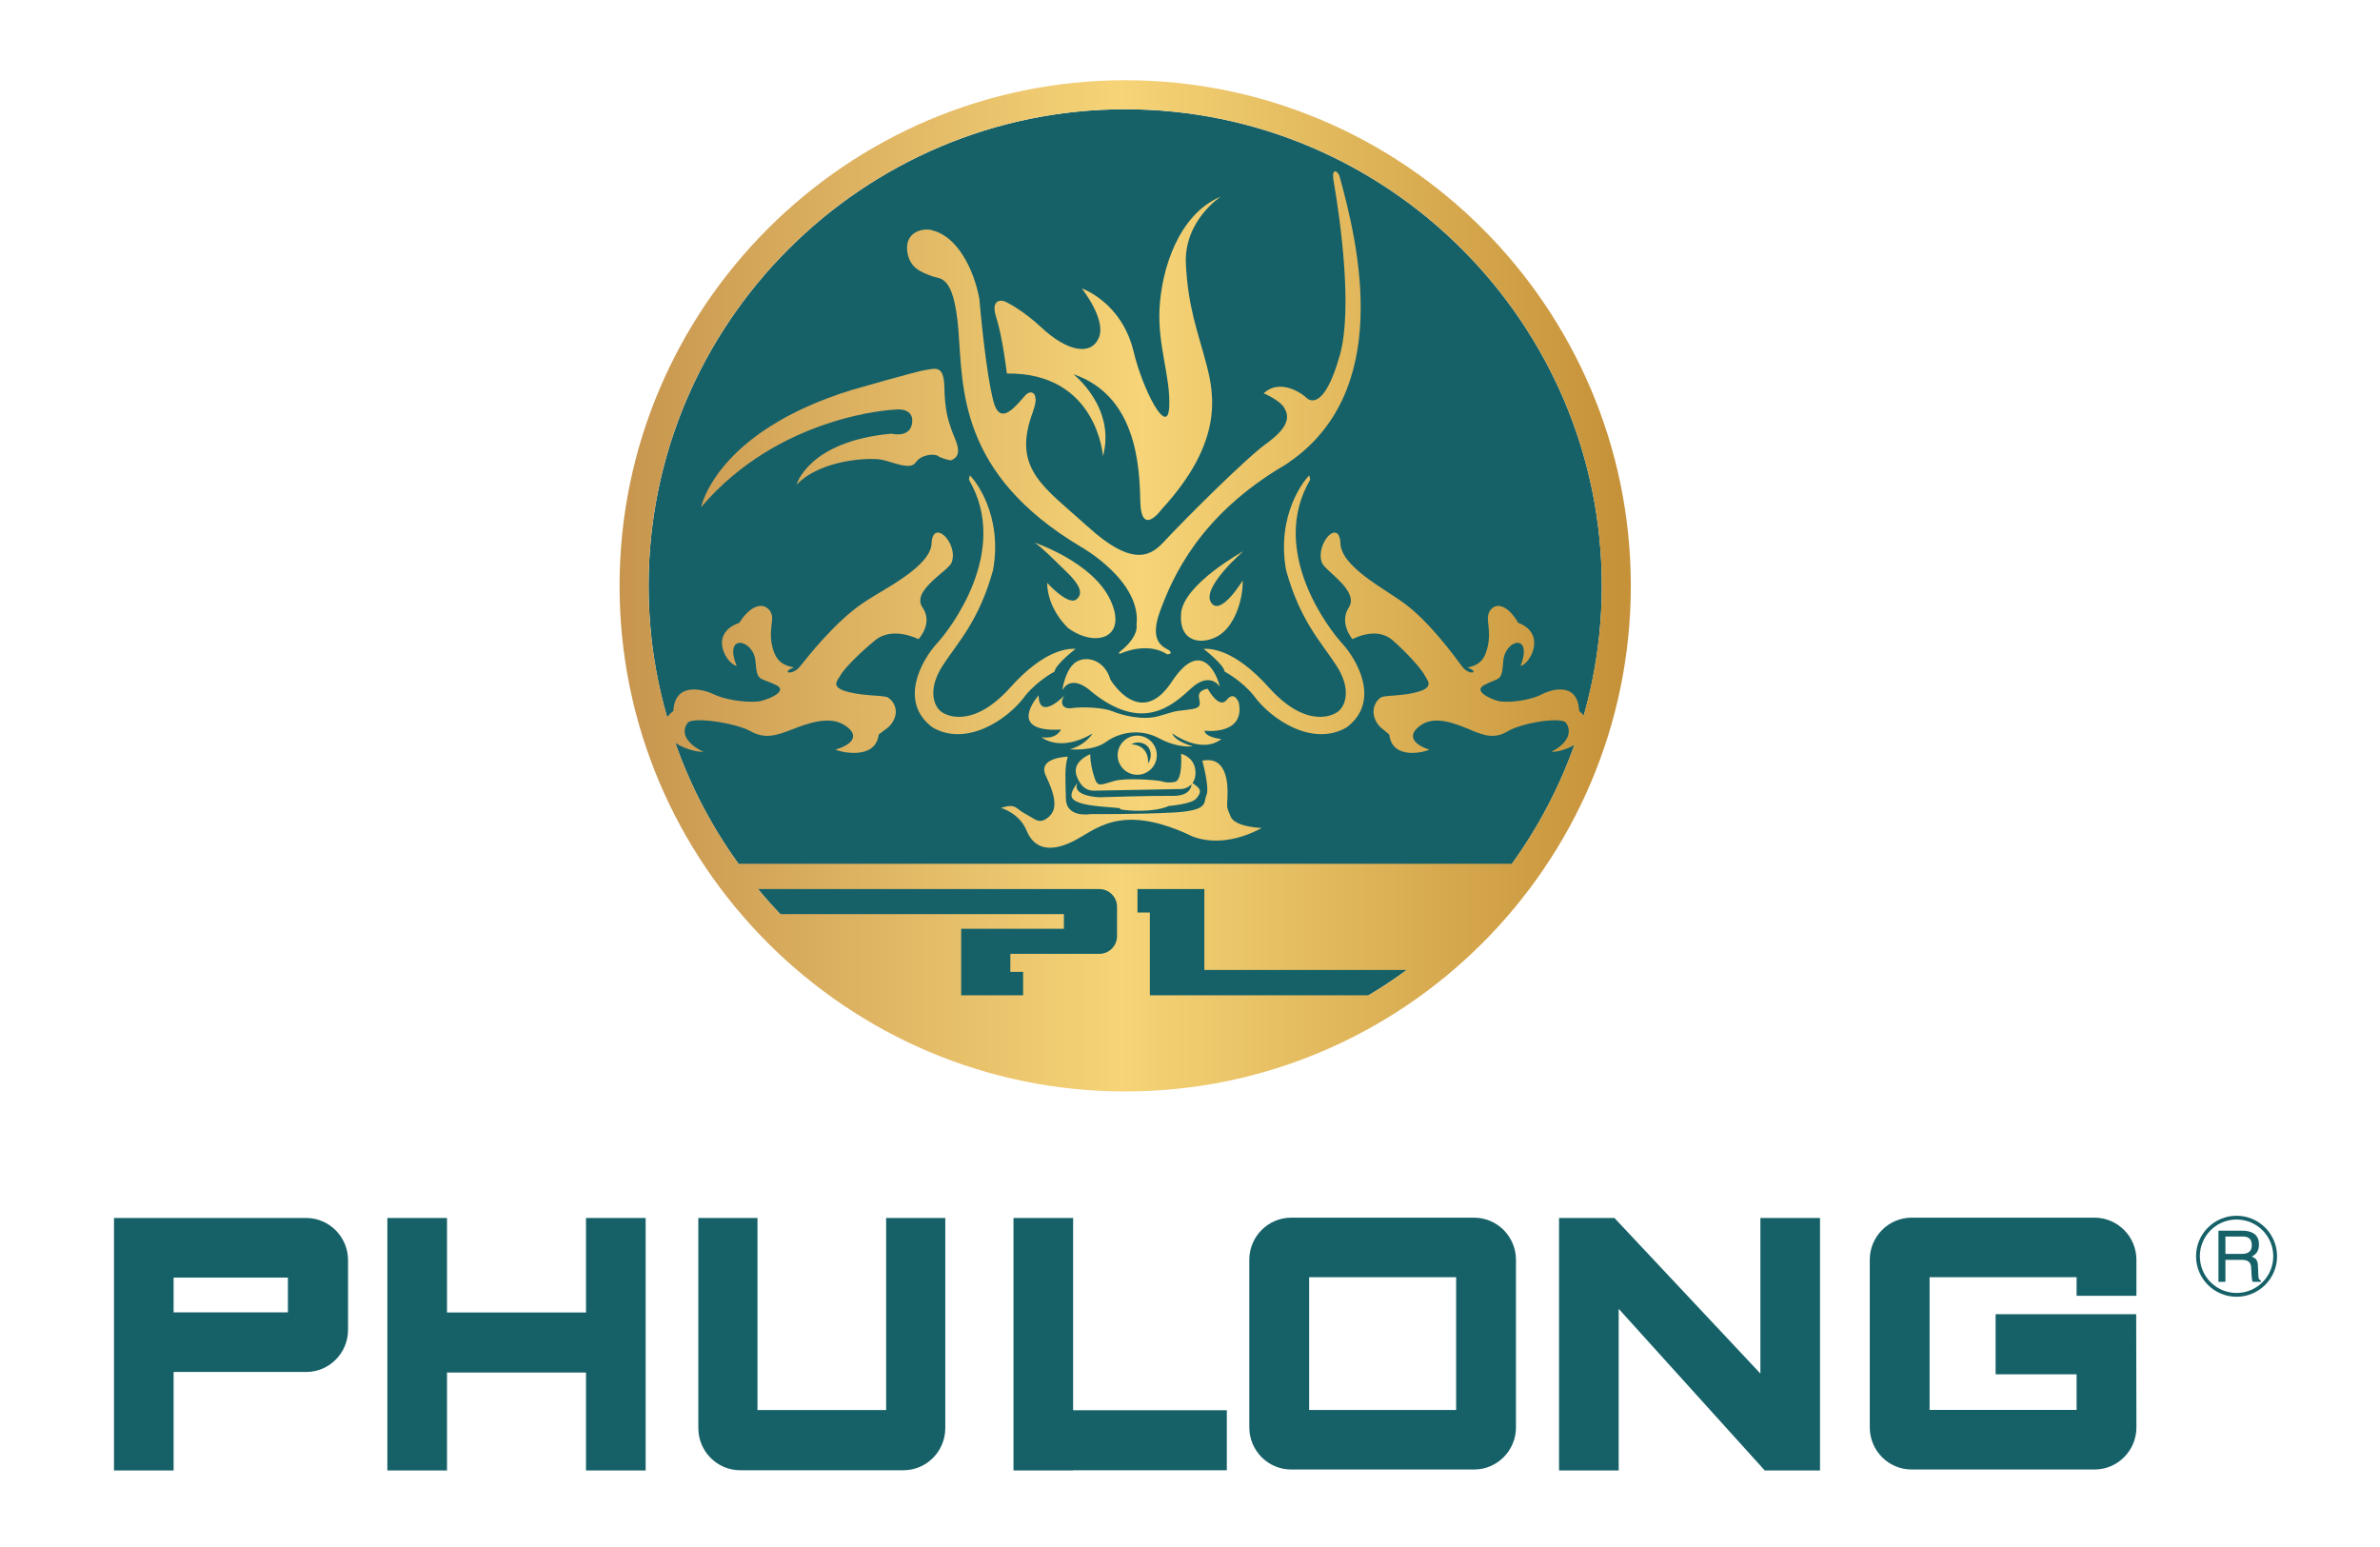<?xml version="1.0" encoding="utf-8"?>
<!-- Generator: Adobe Illustrator 15.1.0, SVG Export Plug-In . SVG Version: 6.00 Build 0)  -->
<!DOCTYPE svg PUBLIC "-//W3C//DTD SVG 1.1//EN" "http://www.w3.org/Graphics/SVG/1.1/DTD/svg11.dtd">
<svg version="1.1" id="Layer_1" xmlns="http://www.w3.org/2000/svg" xmlns:xlink="http://www.w3.org/1999/xlink" x="0px" y="0px"
	 width="323px" height="210px" viewBox="0 0 323 210" enable-background="new 0 0 323 210" xml:space="preserve">
<g>
	<path fill-rule="evenodd" clip-rule="evenodd" fill="#166168" d="M200.063,165.256h-12.418h-12.423
		c-3.12,0-5.673,2.568-5.673,5.712v22.753c0,3.145,2.55,5.712,5.673,5.712h12.423h12.418c3.127,0,5.675-2.567,5.675-5.712v-22.753
		C205.737,167.824,203.184,165.256,200.063,165.256 M197.619,191.351h-9.975h-9.973v-18.014h9.973h9.975V191.351z M238.911,186.409
		l-19.807-21.11h-7.52v34.265h8.094v-21.94l19.827,21.94h7.498v-1.016v-32.233v-1.016h-8.093V186.409z M289.943,175.855v-4.888
		c0-3.144-2.555-5.712-5.679-5.712h-24.842c-3.12,0-5.667,2.568-5.667,5.712v22.753c0,3.145,2.544,5.712,5.667,5.712h24.842
		c3.129,0,5.679-2.567,5.679-5.712l-0.029-15.366h-19.083v8.156h10.992v4.84h-19.95v-18.014h19.95v2.519H289.943z M41.563,165.299
		H31.312H22.17H15.47v34.265h8.09v-13.366h7.751h10.251c3.122,0,5.672-2.57,5.672-5.715v-9.468
		C47.234,167.872,44.683,165.299,41.563,165.299 M39.073,178.109h-7.761H23.56v-4.726h7.751h7.761V178.109z M120.26,191.359h-17.458
		v-26.061h-8.028v28.519c0,3.147,2.551,5.717,5.675,5.717h22.164c3.125,0,5.676-2.569,5.676-5.717v-28.519h-8.028V191.359z
		 M79.528,178.122H60.665v-12.823h-8.094v34.265h8.094v-13.295h18.863v13.295h8.095v-34.265h-8.095V178.122z M145.637,165.299
		h-8.091v34.265h8.091v-0.029h20.86v-8.15h-20.86V165.299z"/>
	<path fill-rule="evenodd" clip-rule="evenodd" fill="#166168" d="M152.705,144.19c35.629,0,64.684-29.058,64.684-64.681
		c0-35.626-29.055-64.683-64.684-64.683c-35.621,0-64.681,29.057-64.681,64.683C88.024,115.133,117.084,144.19,152.705,144.19"/>
</g>
<g>
	<defs>
		<path id="SVGID_1_" d="M102.864,120.658h46.335c1.319,0,2.399,1.083,2.399,2.403v3.984c0,1.327-1.078,2.405-2.399,2.405h-12.081
			v2.443h1.734v3.183h-8.407v-9.032c4.816,0,9.125,0.004,13.941,0.004v-1.988h-38.476
			C104.86,122.959,103.837,121.831,102.864,120.658 M154.374,120.658h9.075v10.979h27.458c-1.667,1.228-3.397,2.376-5.181,3.44
			h-29.671v-11.239h-1.681V120.658z M88.021,79.509c0-35.625,29.061-64.683,64.682-64.683c35.629,0,64.683,29.058,64.683,64.683
			c0,6.093-0.867,11.986-2.454,17.583c-0.169-0.199-0.364-0.399-0.612-0.6c-0.2-4.115-3.933-2.858-5.017-2.289
			c-1.089,0.601-3.644,1.215-5.729,0.983c-0.602-0.078-3.717-1.186-2.266-2.155c2.24-1.207,2.493-0.377,2.711-3.313
			c0.22-2.949,4.063-3.884,2.352,0.671c1.407-0.408,3.489-4.434-0.328-5.866c-1.485-2.554-2.802-2.287-2.802-2.287
			c-0.389,0-1.32,0.404-1.317,1.747c-0.003,0.604,0.373,2.176-0.029,3.803c-0.274,1.116-0.689,2.458-2.734,2.792
			c1.796,0.694,0.213,1.202-0.773-0.181c-0.959-1.291-4.366-6.008-7.874-8.564c-2.459-1.84-8.567-4.922-8.604-8.165
			c0,0-0.012-1.587-0.954-1.365c-0.937,0.219-2.174,2.388-1.552,4.066c0.479,1.187,5.225,3.877,3.593,6.165
			c-1.27,2.115,0.557,4.213,0.557,4.213s3.216-1.814,5.445,0.145c2.225,1.956,4.084,4.135,4.377,4.804
			c0.36,0.689,1.474,1.682-1.492,2.336c-1.668,0.385-3.226,0.329-4.098,0.511c-0.594-0.045-2.106,1.517-0.969,3.47
			c0.412,0.706,0.765,0.835,1.726,1.674c0.425,3.563,4.877,2.356,5.443,2.05c-2.323-0.754-3.116-2.073-0.982-3.434
			c1.813-1.116,4.356-0.186,6.372,0.67c2.02,0.873,3.479,1.354,5.272,0.255c1.797-1.105,7.533-2.072,7.936-1.04
			c0.389,0.535,0.975,2.262-2.035,3.851c0.921,0.006,2.12-0.356,3.116-0.951c-2.064,5.804-4.94,11.226-8.484,16.138H100.233
			c-3.599-4.987-6.504-10.501-8.576-16.404c1.144,0.751,2.672,1.224,3.811,1.217c-3.253-1.589-2.621-3.316-2.201-3.851
			c0.438-1.032,6.631-0.065,8.576,1.04c1.945,1.098,3.523,0.617,5.701-0.255c2.186-0.856,4.934-1.786,6.89-0.67
			c2.307,1.36,1.455,2.679-1.056,3.434c0.614,0.306,5.425,1.513,5.876-2.05c1.043-0.838,1.432-0.968,1.875-1.674
			c1.23-1.953-0.408-3.515-1.048-3.47c-0.937-0.182-2.627-0.125-4.433-0.511c-3.201-0.655-1.995-1.647-1.612-2.336
			c0.313-0.669,2.333-2.848,4.736-4.804c2.407-1.959,5.881-0.145,5.881-0.145s1.976-2.098,0.606-4.213
			c-1.764-2.287,3.363-4.978,3.881-6.165c0.674-1.678-0.661-3.847-1.674-4.066c-1.019-0.223-1.031,1.365-1.031,1.365
			c-0.042,3.243-6.645,6.325-9.308,8.165c-3.792,2.556-7.479,7.274-8.516,8.564c-1.062,1.382-2.775,0.875-0.834,0.181
			c-2.211-0.334-2.657-1.677-2.956-2.792c-0.432-1.626-0.03-3.199-0.03-3.803c0-1.343-1.003-1.747-1.43-1.747
			c0,0-1.419-0.268-3.023,2.287c-4.131,1.432-1.878,5.458-0.357,5.866c-1.854-4.555,2.304-3.621,2.544-0.671
			c0.234,2.936,0.508,2.107,2.932,3.313c1.567,0.969-1.805,2.077-2.451,2.155c-2.262,0.232-5.017-0.383-6.192-0.983
			c-1.177-0.569-5.212-1.826-5.427,2.289c-0.373,0.278-0.636,0.555-0.844,0.83C88.915,91.658,88.021,85.686,88.021,79.509
			 M84.085,79.51c0,37.793,30.825,68.617,68.618,68.617c37.8,0,68.623-30.824,68.623-68.617c0-37.796-30.823-68.621-68.623-68.621
			C114.911,10.889,84.085,41.714,84.085,79.51"/>
	</defs>
	<clipPath id="SVGID_2_">
		<use xlink:href="#SVGID_1_"  overflow="visible"/>
	</clipPath>
	
		<linearGradient id="SVGID_3_" gradientUnits="userSpaceOnUse" x1="-59.124" y1="275.112" x2="-58.337" y2="275.112" gradientTransform="matrix(173.078 0 0 -173.078 10317.146 47695.379)">
		<stop  offset="0" style="stop-color:#C7954E"/>
		<stop  offset="0.5" style="stop-color:#F6D477"/>
		<stop  offset="0.995" style="stop-color:#C69239"/>
		<stop  offset="1" style="stop-color:#C69239"/>
	</linearGradient>
	<rect x="84.085" y="10.889" clip-path="url(#SVGID_2_)" fill="url(#SVGID_3_)" width="137.241" height="137.238"/>
</g>
<g>
	<defs>
		<path id="SVGID_4_" d="M159.424,106.117c-1.138,0.205-1.62-0.066-2.094-0.15c-0.48-0.075-4.468-0.455-6.171,0.034
			c-1.7,0.486-2.16,0.851-2.573-0.313c-0.402-1.162-0.621-2.331-0.631-3.329c0,0-2.543,0.96-1.848,2.927
			c0.706,1.97,1.931,2.041,2.413,2.019l11.865-0.225c0,0,0.771-0.053,1.329-0.649c-0.042,0.523-0.378,1.598-2.542,1.578
			c-2.85-0.035-9.96,0.191-9.96,0.191s-3.808-0.109-2.989-1.926c0,0-1.122,1.288-0.721,1.999c0.401,0.716,2.021,1.054,4.872,1.264
			c2.847,0.211,1.047,0.157,1.812,0.322c0.764,0.17,4.375,0.451,6.451-0.48c0,0,3.036-0.241,3.684-0.979
			c0.651-0.744,0.731-1.184,0.066-1.726l-0.542-0.408c0.222-0.302,0.392-0.722,0.401-1.292c0.061-1.985-1.576-2.591-1.957-2.668
			C160.289,102.305,160.558,105.908,159.424,106.117"/>
	</defs>
	<clipPath id="SVGID_5_">
		<use xlink:href="#SVGID_4_"  overflow="visible"/>
	</clipPath>
	
		<linearGradient id="SVGID_6_" gradientUnits="userSpaceOnUse" x1="-59.123" y1="275.153" x2="-58.337" y2="275.153" gradientTransform="matrix(173.077 0 0 -173.077 10317.146 47729.043)">
		<stop  offset="0" style="stop-color:#C7954E"/>
		<stop  offset="0.52" style="stop-color:#F6D477"/>
		<stop  offset="0.907" style="stop-color:#D2A047"/>
		<stop  offset="0.995" style="stop-color:#C69239"/>
		<stop  offset="1" style="stop-color:#C69239"/>
	</linearGradient>
	<rect x="145.102" y="102.305" clip-path="url(#SVGID_5_)" fill="url(#SVGID_6_)" width="17.95" height="8.003"/>
</g>
<g>
	<defs>
		<path id="SVGID_7_" d="M146.168,89.76c-1.591,0.856-2.005,3.923-2.005,3.923c1.375-2.382,3.988,0.207,3.988,0.207
			c6.861,5.539,10.871,1.946,13.483-0.453c2.615-2.397,3.892-0.253,3.892-0.253c-0.014-0.551-2.141-7.268-6.479-0.689
			c-4.325,6.586-8.359-0.286-8.359-0.286c-0.539-1.826-1.918-2.758-3.247-2.758C147,89.45,146.566,89.553,146.168,89.76"/>
	</defs>
	<clipPath id="SVGID_8_">
		<use xlink:href="#SVGID_7_"  overflow="visible"/>
	</clipPath>
	
		<linearGradient id="SVGID_9_" gradientUnits="userSpaceOnUse" x1="-59.124" y1="275.137" x2="-58.336" y2="275.137" gradientTransform="matrix(173.078 0 0 -173.078 10317.06 47712.602)">
		<stop  offset="0" style="stop-color:#C7954E"/>
		<stop  offset="0.52" style="stop-color:#F6D477"/>
		<stop  offset="0.907" style="stop-color:#D2A047"/>
		<stop  offset="0.995" style="stop-color:#C69239"/>
		<stop  offset="1" style="stop-color:#C69239"/>
	</linearGradient>
	<rect x="144.163" y="85.916" clip-path="url(#SVGID_8_)" fill="url(#SVGID_9_)" width="21.363" height="13.513"/>
</g>
<g>
	<defs>
		<path id="SVGID_10_" d="M162.712,94.588c0.102,0.99,0.59,1.517-1.584,1.743c-2.188,0.213-1.794,0.299-3.975,0.883
			c-2.169,0.58-4.937-0.168-6.185-0.689c-1.256-0.515-4.096-0.635-5.528-0.423c-1.419,0.202-1.631-0.972-0.889-1.799
			c0,0-3.524,3.685-3.599,0.069c0,0-4.553,5.051,3.034,4.642c0,0-0.54,1.36-2.635,1.035c0,0,2.417,2.129,6.919-0.493
			c0,0-0.914,1.557-3.094,2.135c0,0,3.145,0.3,4.923-1c1.779-1.298,4.616-1.887,7.209-0.492c2.594,1.389,4.587,1.081,4.587,1.081
			s-2.393-0.597-2.803-1.752c0,0,3.867,2.9,6.67,0.777c0,0-2.192-0.233-2.305-1.14c0,0,5.527,0.707,4.675-3.783
			c0,0-0.596-1.706-1.627-0.42c-1.015,1.285-2.389-1.129-2.595-1.486C163.912,93.476,162.588,93.592,162.712,94.588"/>
	</defs>
	<clipPath id="SVGID_11_">
		<use xlink:href="#SVGID_10_"  overflow="visible"/>
	</clipPath>
	
		<linearGradient id="SVGID_12_" gradientUnits="userSpaceOnUse" x1="-59.124" y1="275.139" x2="-58.335" y2="275.139" gradientTransform="matrix(173.078 0 0 -173.078 10317.093 47718.414)">
		<stop  offset="0" style="stop-color:#C7954E"/>
		<stop  offset="0.52" style="stop-color:#F6D477"/>
		<stop  offset="0.907" style="stop-color:#D2A047"/>
		<stop  offset="0.995" style="stop-color:#C69239"/>
		<stop  offset="1" style="stop-color:#C69239"/>
	</linearGradient>
	<rect x="136.4" y="93.476" clip-path="url(#SVGID_11_)" fill="url(#SVGID_12_)" width="32.586" height="8.951"/>
</g>
<g>
	<defs>
		<path id="SVGID_13_" d="M160.289,83.269c-0.302,3.975,2.835,4.273,4.998,3.055c2.156-1.217,3.425-4.76,3.366-7.55
			c0,0-3.027,5.016-4.312,2.975c-1.281-2.056,4.409-6.947,4.409-6.947S160.589,79.288,160.289,83.269"/>
	</defs>
	<clipPath id="SVGID_14_">
		<use xlink:href="#SVGID_13_"  overflow="visible"/>
	</clipPath>
	
		<linearGradient id="SVGID_15_" gradientUnits="userSpaceOnUse" x1="-59.124" y1="275.113" x2="-58.336" y2="275.113" gradientTransform="matrix(173.08 0 0 -173.08 10317.267 47697.629)">
		<stop  offset="0" style="stop-color:#C7954E"/>
		<stop  offset="0.52" style="stop-color:#F6D477"/>
		<stop  offset="0.907" style="stop-color:#D2A047"/>
		<stop  offset="0.995" style="stop-color:#C69239"/>
		<stop  offset="1" style="stop-color:#C69239"/>
	</linearGradient>
	<rect x="159.986" y="74.801" clip-path="url(#SVGID_14_)" fill="url(#SVGID_15_)" width="8.764" height="12.742"/>
</g>
<g>
	<defs>
		<path id="SVGID_16_" d="M131.493,65.098c5.725,9.743-2.702,20.448-4.292,22.178c-2.191,2.368-5.247,7.976-0.668,11.425
			c4.507,2.687,10.19-0.92,12.663-4.353c1.676-2.033,3.912-3.196,3.912-3.196c0.127-0.986,2.863-3.091,2.863-3.091
			c-0.528-0.008-3.933-0.357-9.032,5.431c-5.096,5.525-8.8,3.607-9.444,2.879c-0.822-0.831-1.553-2.999,0.486-6.113
			c2.036-3.116,4.892-6.011,6.786-12.871c1.369-7.569-2.543-12.331-3.147-12.878L131.493,65.098z"/>
	</defs>
	<clipPath id="SVGID_17_">
		<use xlink:href="#SVGID_16_"  overflow="visible"/>
	</clipPath>
	
		<linearGradient id="SVGID_18_" gradientUnits="userSpaceOnUse" x1="-59.124" y1="275.111" x2="-58.335" y2="275.111" gradientTransform="matrix(173.078 0 0 -173.078 10317.107 47698.652)">
		<stop  offset="0" style="stop-color:#C7954E"/>
		<stop  offset="0.52" style="stop-color:#F6D477"/>
		<stop  offset="0.907" style="stop-color:#D2A047"/>
		<stop  offset="0.995" style="stop-color:#C69239"/>
		<stop  offset="1" style="stop-color:#C69239"/>
	</linearGradient>
	<rect x="121.955" y="64.509" clip-path="url(#SVGID_17_)" fill="url(#SVGID_18_)" width="24.015" height="36.879"/>
</g>
<g>
	<defs>
		<path id="SVGID_19_" d="M125.731,50.191c-1.039,0.106-10.099,2.721-10.099,2.721c-18.5,5.689-20.481,15.921-20.481,15.921
			c10.672-12.576,26.236-13.241,26.236-13.241s2.645-0.414,2.408,1.762c-0.235,2.166-2.818,1.501-2.818,1.501
			c-11.279,1.029-12.874,6.924-12.874,6.924c3.358-3.49,10.087-3.713,11.612-3.378c1.524,0.32,3.833,1.456,4.566,0.351
			c0.745-1.093,2.552-1.217,3.026-0.861c0.478,0.355,1.716,0.589,1.716,0.589c1.889-0.655,0.611-2.717,0.108-4.149
			c-0.5-1.433-0.908-2.774-0.968-5.846c-0.037-2.041-0.636-2.434-1.342-2.434C126.465,50.053,126.083,50.154,125.731,50.191"/>
	</defs>
	<clipPath id="SVGID_20_">
		<use xlink:href="#SVGID_19_"  overflow="visible"/>
	</clipPath>
	
		<linearGradient id="SVGID_21_" gradientUnits="userSpaceOnUse" x1="-59.124" y1="275.082" x2="-58.336" y2="275.082" gradientTransform="matrix(173.078 0 0 -173.078 10317.119 47669.895)">
		<stop  offset="0" style="stop-color:#C7954E"/>
		<stop  offset="0.52" style="stop-color:#F6D477"/>
		<stop  offset="0.907" style="stop-color:#D2A047"/>
		<stop  offset="0.995" style="stop-color:#C69239"/>
		<stop  offset="1" style="stop-color:#C69239"/>
	</linearGradient>
	<rect x="95.151" y="50.053" clip-path="url(#SVGID_20_)" fill="url(#SVGID_21_)" width="35.761" height="18.781"/>
</g>
<g>
	<defs>
		<path id="SVGID_22_" d="M174.542,77.387c1.894,6.86,4.751,9.755,6.784,12.871c2.043,3.114,1.316,5.282,0.488,6.113
			c-0.644,0.729-4.347,2.646-9.441-2.879c-5.098-5.788-8.509-5.439-9.031-5.431c0,0,2.736,2.105,2.865,3.091
			c0,0,2.227,1.163,3.902,3.196c2.477,3.433,8.161,7.04,12.668,4.353c4.576-3.45,1.521-9.058-0.671-11.425
			c-1.593-1.73-10.012-12.436-4.293-22.178l-0.123-0.589C177.089,65.056,173.174,69.818,174.542,77.387"/>
	</defs>
	<clipPath id="SVGID_23_">
		<use xlink:href="#SVGID_22_"  overflow="visible"/>
	</clipPath>
	
		<linearGradient id="SVGID_24_" gradientUnits="userSpaceOnUse" x1="-59.123" y1="275.111" x2="-58.336" y2="275.111" gradientTransform="matrix(173.078 0 0 -173.078 10317.133 47698.844)">
		<stop  offset="0" style="stop-color:#C7954E"/>
		<stop  offset="0.52" style="stop-color:#F6D477"/>
		<stop  offset="0.907" style="stop-color:#D2A047"/>
		<stop  offset="0.995" style="stop-color:#C69239"/>
		<stop  offset="1" style="stop-color:#C69239"/>
	</linearGradient>
	<rect x="163.341" y="64.509" clip-path="url(#SVGID_23_)" fill="url(#SVGID_24_)" width="24.012" height="36.879"/>
</g>
<g>
	<defs>
		<path id="SVGID_25_" d="M157.369,41.804c-0.278,5.151,1.517,9.357,1.311,13.431c-0.217,4.179-3.605-2.384-4.821-7.474
			c-1.627-6.798-7.047-8.614-7.047-8.614s3.361,4.198,2.317,6.682c-1.04,2.486-4.277,1.917-7.829-1.415
			c-2.321-2.181-4.912-3.619-5.191-3.576c0,0-1.75-0.401-0.914,2.2c0.886,2.758,1.451,7.653,1.451,7.653
			c12.245-0.157,13.047,11.207,13.047,11.207c1.767-6.622-4.024-11.115-4.024-11.115c8.508,2.908,8.98,12.292,9.087,17.242
			c0.102,4.97,2.875,1.12,2.875,1.12c8.455-9.186,7.198-15.572,6.052-19.877c-1.133-4.31-2.43-7.444-2.741-13.398
			c-0.303-5.951,4.756-9.201,4.756-9.201C159.865,29.127,157.647,36.653,157.369,41.804"/>
	</defs>
	<clipPath id="SVGID_26_">
		<use xlink:href="#SVGID_25_"  overflow="visible"/>
	</clipPath>
	
		<linearGradient id="SVGID_27_" gradientUnits="userSpaceOnUse" x1="-59.124" y1="275.057" x2="-58.336" y2="275.057" gradientTransform="matrix(173.078 0 0 -173.078 10317.174 47656.109)">
		<stop  offset="0" style="stop-color:#C7954E"/>
		<stop  offset="0.52" style="stop-color:#F6D477"/>
		<stop  offset="0.907" style="stop-color:#D2A047"/>
		<stop  offset="0.995" style="stop-color:#C69239"/>
		<stop  offset="1" style="stop-color:#C69239"/>
	</linearGradient>
	<rect x="134.358" y="26.668" clip-path="url(#SVGID_26_)" fill="url(#SVGID_27_)" width="31.727" height="46.326"/>
</g>
<g>
	<defs>
		<path id="SVGID_28_" d="M181,24.615c1,5.792,2.545,17.462,0.843,23.562c-2.148,7.675-4.217,6.165-4.568,5.787
			c-0.356-0.39-3.468-2.738-5.771-0.586c0,0,2.178,0.915,2.8,1.987c0.621,1.072,0.764,2.414-2.146,4.621
			c-2.994,2.04-12.207,11.373-13.967,13.297c-1.771,1.926-4.103,4.098-10.682-1.917c-5.718-5.167-9.963-7.63-7.565-14.798
			c0.21-0.626,0.752-1.959,0.571-2.616c-0.045-0.732-0.776-0.956-1.344-0.321c-1.251,1.396-3.242,4.06-4.214,1.285
			c-0.754-2.356-1.539-8.619-2.043-14.345c-0.742-4.058-2.989-8.417-6.258-9.268c-0.931-0.416-3.745-0.111-3.552,2.59
			c0.203,2.428,1.875,3.029,3.3,3.555c1.152,0.509,3.025-0.418,3.666,7.33c0.629,7.738-0.088,19.488,16.647,29.445
			c0,0,8.259,4.628,7.522,10.601c0,0,0.417,1.52-2.298,3.656c0,0-0.18,0.182,0.008,0.266c0,0,3.663-1.783,6.46,0.063
			c0,0,0.755-0.019,0.364-0.462c-0.375-0.451-3.05-0.745-1.341-5.392c1.711-4.639,5.35-13.025,16.936-19.84
			c14.994-9.694,9.914-30.136,7.425-39.206c-0.086-0.323-0.372-0.655-0.593-0.655C180.978,23.254,180.822,23.591,181,24.615"/>
	</defs>
	<clipPath id="SVGID_29_">
		<use xlink:href="#SVGID_28_"  overflow="visible"/>
	</clipPath>
	
		<linearGradient id="SVGID_30_" gradientUnits="userSpaceOnUse" x1="-59.124" y1="275.076" x2="-58.336" y2="275.076" gradientTransform="matrix(173.077 0 0 -173.077 10317.064 47665.473)">
		<stop  offset="0" style="stop-color:#C7954E"/>
		<stop  offset="0.52" style="stop-color:#F6D477"/>
		<stop  offset="0.907" style="stop-color:#D2A047"/>
		<stop  offset="0.995" style="stop-color:#C69239"/>
		<stop  offset="1" style="stop-color:#C69239"/>
	</linearGradient>
	<rect x="122.912" y="23.254" clip-path="url(#SVGID_29_)" fill="url(#SVGID_30_)" width="66.451" height="65.555"/>
</g>
<g>
	<defs>
		<path id="SVGID_31_" d="M153.548,101.021c0.692-0.474,1.681-0.246,2.146,0.216c0.702,0.709,0.546,1.805,0.117,2.366
			C155.901,101.995,154.947,101.065,153.548,101.021 M151.678,102.492c0,1.464,1.195,2.657,2.661,2.657
			c1.462,0,2.659-1.193,2.659-2.657c0-1.463-1.197-2.657-2.659-2.657C152.873,99.835,151.678,101.029,151.678,102.492"/>
	</defs>
	<clipPath id="SVGID_32_">
		<use xlink:href="#SVGID_31_"  overflow="visible"/>
	</clipPath>
	
		<linearGradient id="SVGID_33_" gradientUnits="userSpaceOnUse" x1="-59.123" y1="275.148" x2="-58.336" y2="275.148" gradientTransform="matrix(173.086 0 0 -173.086 10317.63 47726.762)">
		<stop  offset="0" style="stop-color:#C7954E"/>
		<stop  offset="0.52" style="stop-color:#F6D477"/>
		<stop  offset="0.907" style="stop-color:#D2A047"/>
		<stop  offset="0.995" style="stop-color:#C69239"/>
		<stop  offset="1" style="stop-color:#C69239"/>
	</linearGradient>
	<rect x="151.678" y="99.835" clip-path="url(#SVGID_32_)" fill="url(#SVGID_33_)" width="5.319" height="5.314"/>
</g>
<g>
	<defs>
		<path id="SVGID_34_" d="M141.93,105.278c1.198,2.509,1.707,4.476,0.395,5.587c-1.305,1.107-1.786,0.3-3.146-0.395
			c-1.339-0.692-1.258-1.501-3.336-0.822c0,0,2.487,0.663,3.481,3.079c0.998,2.425,3.101,3.005,6.202,1.5
			c3.111-1.499,6.267-5.26,15.653-1.022c0,0,3.936,2.448,10.061-0.836c0,0-3.614-0.103-4.22-1.537
			c-0.588-1.433-0.494-1.075-0.434-2.701c0.07-1.62-0.003-5.591-3.414-4.892c0,0,1.016,3.679,0.563,4.668
			c-0.45,1.009,0.422,2.085-4.425,2.36c-4.842,0.271-11.291,0.215-11.291,0.215s-3.311,0.599-3.361-2.102
			c-0.064-2.706-0.189-4.336,0.263-5.689C144.921,102.692,140.733,102.775,141.93,105.278"/>
	</defs>
	<clipPath id="SVGID_35_">
		<use xlink:href="#SVGID_34_"  overflow="visible"/>
	</clipPath>
	
		<linearGradient id="SVGID_36_" gradientUnits="userSpaceOnUse" x1="-59.124" y1="275.156" x2="-58.335" y2="275.156" gradientTransform="matrix(173.078 0 0 -173.078 10317.096 47732.66)">
		<stop  offset="0" style="stop-color:#C7954E"/>
		<stop  offset="0.52" style="stop-color:#F6D477"/>
		<stop  offset="0.907" style="stop-color:#D2A047"/>
		<stop  offset="0.995" style="stop-color:#C69239"/>
		<stop  offset="1" style="stop-color:#C69239"/>
	</linearGradient>
	<rect x="135.842" y="102.54" clip-path="url(#SVGID_35_)" fill="url(#SVGID_36_)" width="35.397" height="13.192"/>
</g>
<g>
	<defs>
		<path id="SVGID_37_" d="M144.743,77.614c1.654,1.583,2.424,2.918,1.31,3.752c-1.125,0.836-3.944-2.265-3.944-2.265
			c0.075,3.692,2.879,6.161,2.879,6.161c3.667,2.646,8.106,1.379,5.716-3.807c-2.389-5.183-10.316-7.824-10.316-7.824
			C141.249,74.147,143.09,76.004,144.743,77.614"/>
	</defs>
	<clipPath id="SVGID_38_">
		<use xlink:href="#SVGID_37_"  overflow="visible"/>
	</clipPath>
	
		<linearGradient id="SVGID_39_" gradientUnits="userSpaceOnUse" x1="-59.123" y1="275.109" x2="-58.338" y2="275.109" gradientTransform="matrix(173.081 0 0 -173.081 10317.382 47697.051)">
		<stop  offset="0" style="stop-color:#C7954E"/>
		<stop  offset="0.52" style="stop-color:#F6D477"/>
		<stop  offset="0.907" style="stop-color:#D2A047"/>
		<stop  offset="0.995" style="stop-color:#C69239"/>
		<stop  offset="1" style="stop-color:#C69239"/>
	</linearGradient>
	<rect x="140.387" y="73.632" clip-path="url(#SVGID_38_)" fill="url(#SVGID_39_)" width="12.707" height="14.277"/>
</g>
<g>
	<path fill="#166168" d="M303.534,164.995c-3.037,0-5.501,2.462-5.501,5.497c0,3.033,2.464,5.497,5.501,5.497
		c3.034,0,5.496-2.464,5.496-5.497C309.03,167.457,306.568,164.995,303.534,164.995 M303.534,175.473
		c-2.749,0-4.982-2.23-4.982-4.98c0-2.754,2.233-4.986,4.982-4.986c2.751,0,4.981,2.232,4.981,4.986
		C308.516,173.242,306.285,175.473,303.534,175.473"/>
	<path fill="#166168" d="M306.557,173.548c-0.042-0.093-0.062-0.235-0.062-0.433l-0.058-1.259c0-0.432-0.089-0.754-0.263-0.958
		c-0.102-0.119-0.292-0.235-0.572-0.359c0.306-0.167,0.525-0.349,0.658-0.541c0.21-0.283,0.311-0.656,0.311-1.122
		c0-0.678-0.236-1.171-0.713-1.479c-0.393-0.253-0.912-0.379-1.568-0.379h-3.215v6.948h0.947v-2.982h2.268
		c0.392,0,0.689,0.082,0.889,0.241c0.232,0.19,0.347,0.521,0.347,0.999c0,0.215,0.017,0.514,0.049,0.902
		c0.024,0.387,0.071,0.665,0.128,0.84h1.141v-0.154C306.695,173.722,306.601,173.633,306.557,173.548 M305.16,169.958
		c-0.22,0.143-0.543,0.213-0.969,0.213h-2.169v-2.36h2.343c0.338,0,0.599,0.061,0.795,0.186c0.298,0.186,0.442,0.511,0.442,0.976
		C305.603,169.436,305.458,169.767,305.16,169.958"/>
</g>
</svg>
